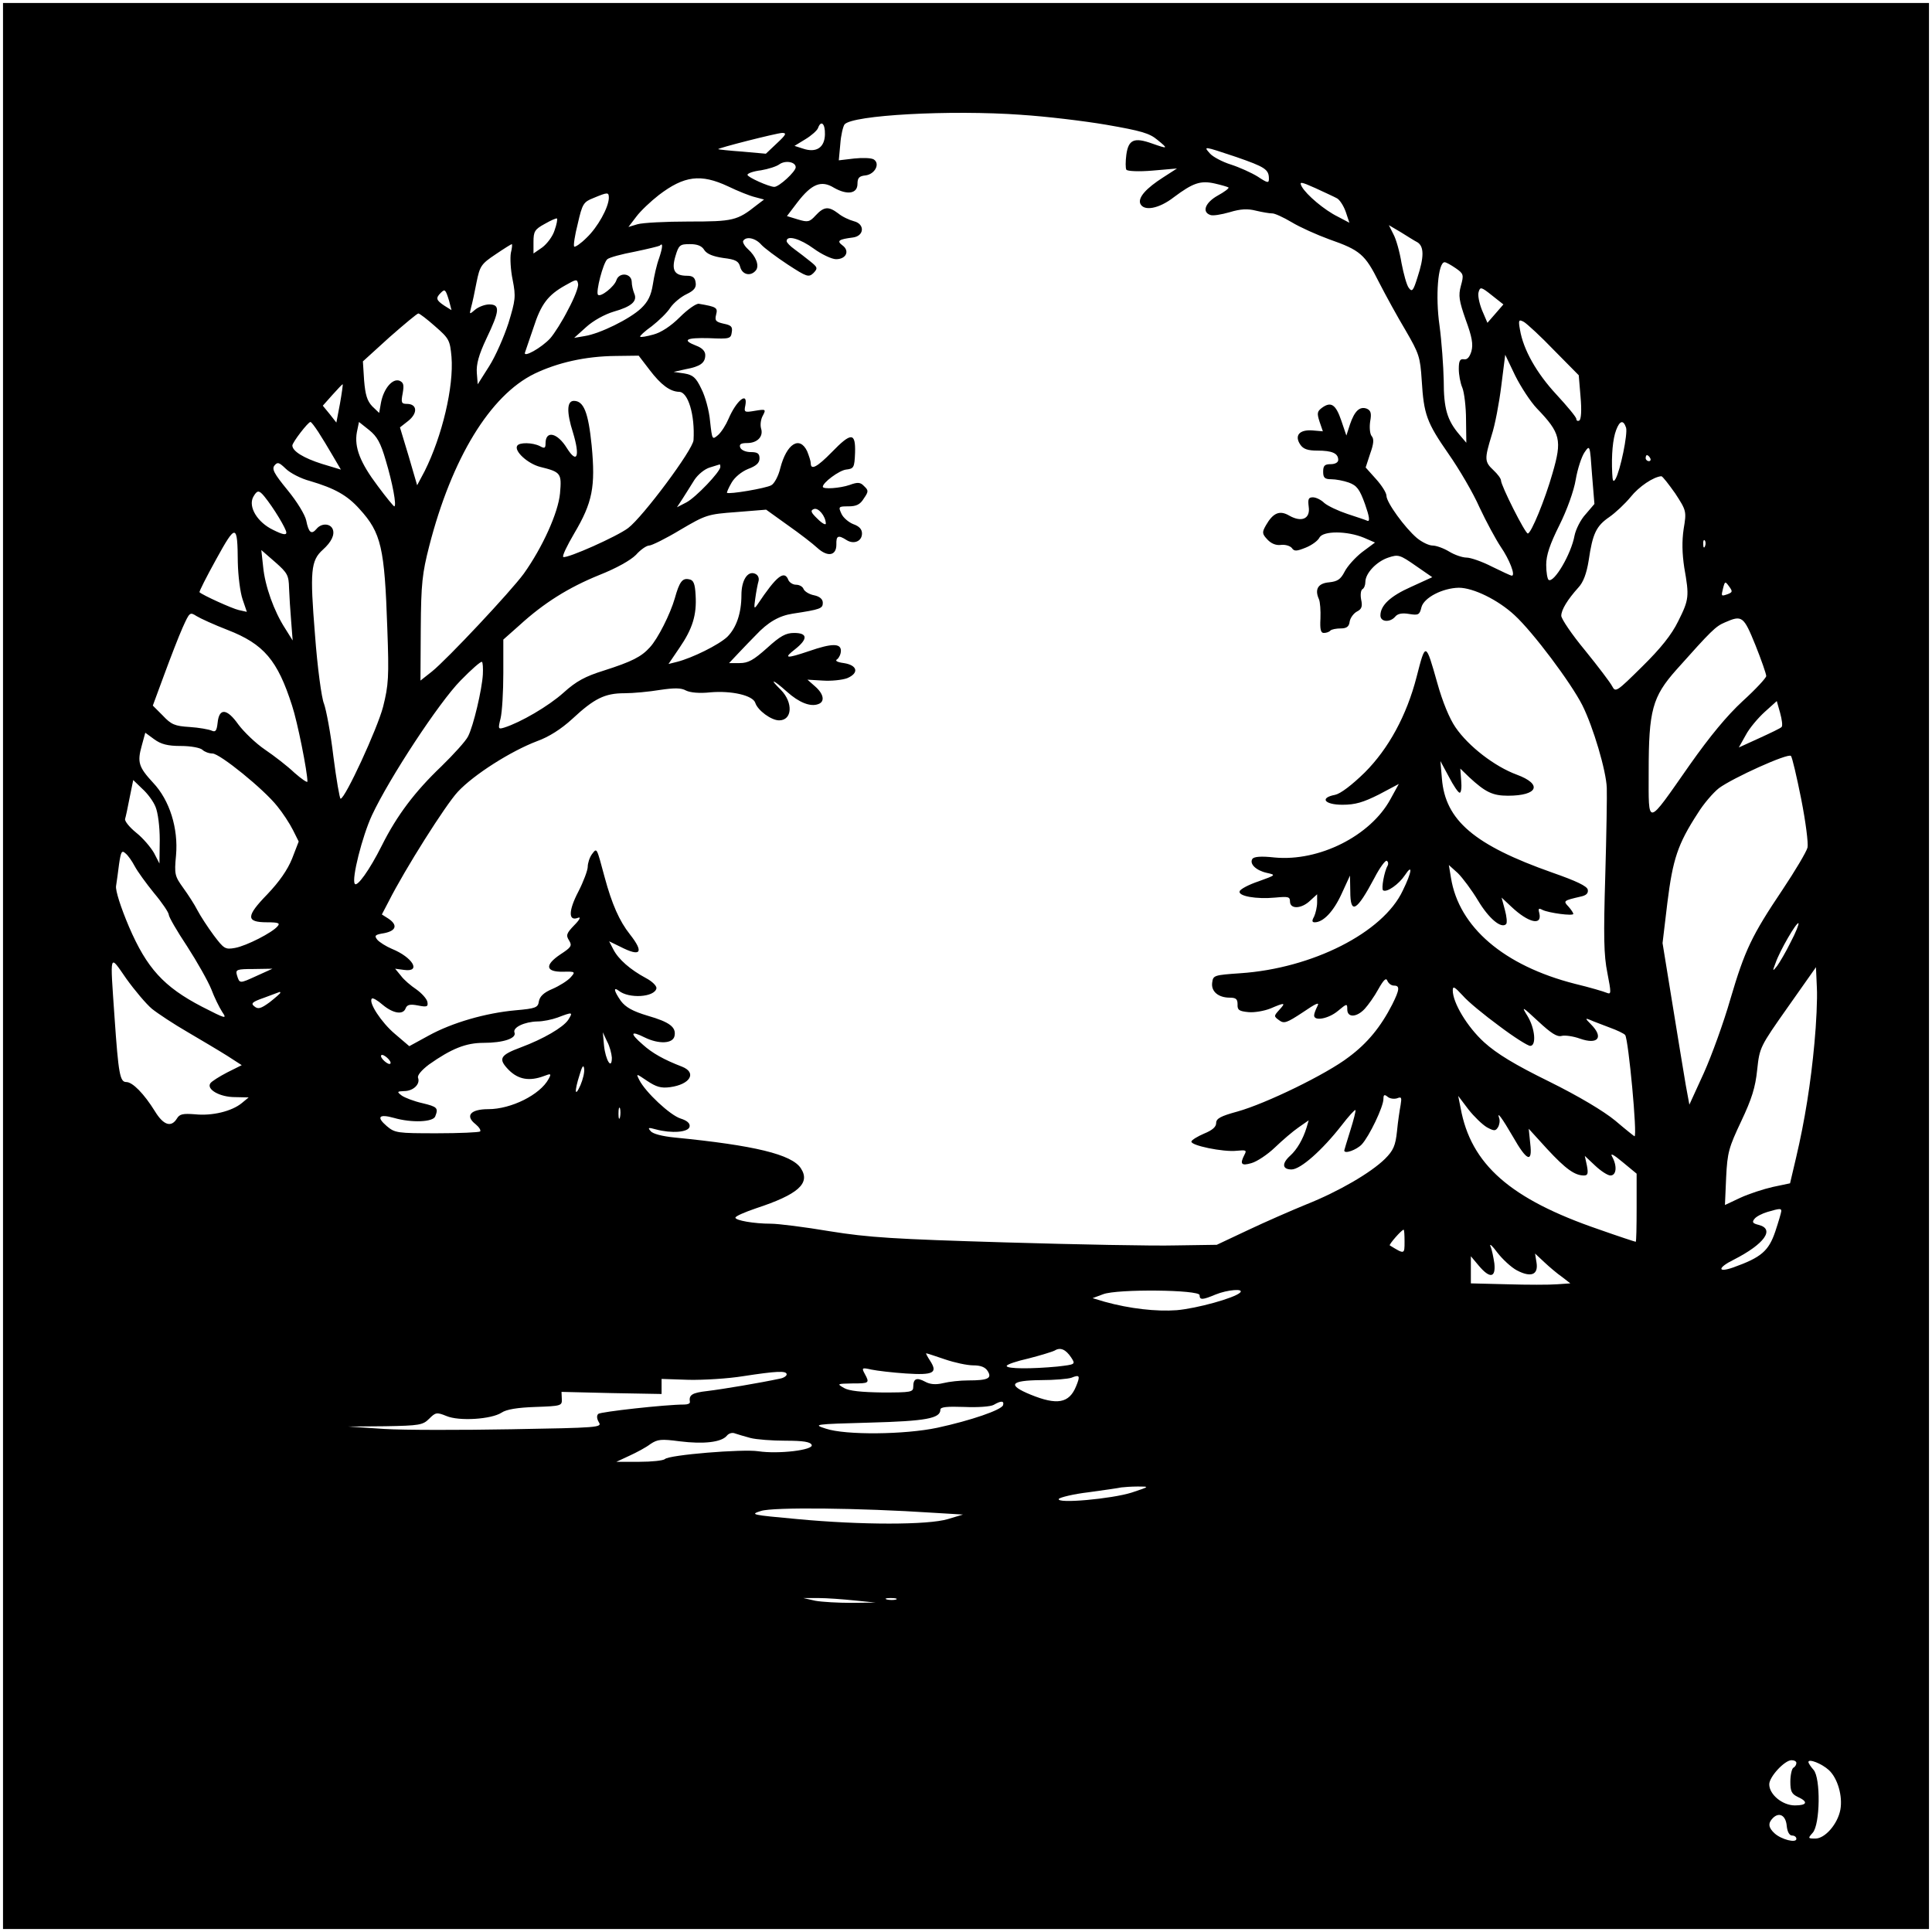<?xml version="1.0" encoding="UTF-8" standalone="yes"?>
<svg version="1.0" xmlns="http://www.w3.org/2000/svg" width="640.63px" height="640.63px" viewBox="0 0 641 641" preserveAspectRatio="xMidYMid meet">
  <g transform="translate(0,641) scale(0.1,-0.1)" fill="#000000" stroke="none">
    <path d="M10 3205 l0 -3195 3195 0 3195 0 0 3195 0 3195 -3195 0 -3195 0 0
-3195z m3379 2824 c79 -5 206 -20 282 -33 115 -20 143 -28 169 -50 37 -30 36
-31 -18 -12 -59 21 -78 13 -85 -37 -3 -23 -3 -45 0 -50 3 -5 41 -7 87 -3 l81
7 -45 -29 c-58 -37 -84 -67 -77 -87 11 -27 62 -18 112 21 63 47 88 56 136 45
22 -5 42 -11 45 -13 2 -3 -14 -15 -36 -27 -41 -23 -53 -54 -25 -64 8 -4 37 1
65 9 36 11 60 12 87 5 21 -5 45 -9 53 -9 8 1 38 -13 65 -29 28 -17 84 -42 125
-57 103 -36 119 -50 165 -142 22 -43 62 -116 89 -161 44 -76 48 -87 53 -165 7
-113 16 -139 89 -244 35 -50 82 -130 103 -178 22 -47 54 -106 70 -130 29 -42
50 -96 37 -96 -4 0 -33 14 -66 30 -33 17 -71 30 -84 30 -14 0 -40 9 -58 20
-18 11 -43 20 -55 20 -12 0 -35 11 -52 25 -40 34 -101 118 -101 140 0 10 -16
35 -35 56 l-34 38 15 46 c12 33 13 49 5 58 -6 7 -8 29 -5 49 5 27 2 36 -11 42
-24 9 -41 -8 -56 -52 l-12 -37 -17 50 c-18 53 -34 64 -64 42 -16 -12 -17 -18
-8 -46 l11 -32 -35 3 c-43 3 -60 -17 -40 -47 10 -15 25 -20 57 -20 49 0 69 -9
69 -31 0 -8 -10 -14 -25 -14 -20 0 -25 -5 -25 -25 0 -20 5 -25 27 -25 15 0 41
-5 58 -11 27 -10 36 -22 54 -72 14 -40 17 -58 8 -55 -6 3 -37 13 -67 23 -30
10 -64 26 -76 36 -11 11 -28 19 -38 19 -15 0 -17 -6 -14 -31 6 -40 -23 -53
-64 -30 -32 19 -54 10 -78 -32 -13 -23 -13 -28 5 -47 12 -13 28 -20 44 -18 15
2 31 -3 37 -10 8 -12 16 -11 46 1 20 8 41 23 46 34 13 22 91 22 147 -1 l37
-16 -43 -32 c-23 -18 -49 -47 -58 -65 -13 -25 -23 -32 -51 -35 -37 -3 -49 -23
-34 -56 4 -9 6 -38 5 -64 -2 -36 1 -48 11 -48 8 0 18 3 22 8 4 4 20 7 34 7 20
0 28 6 30 23 2 12 13 27 24 33 16 8 19 17 14 40 -3 15 -1 31 4 34 6 3 10 14
10 24 0 29 37 68 76 81 33 11 38 10 91 -27 l55 -38 -70 -32 c-70 -31 -102 -62
-102 -95 0 -22 32 -24 49 -4 8 10 23 13 46 9 31 -5 35 -3 41 22 8 32 70 64
124 65 48 0 130 -40 185 -91 61 -56 187 -224 225 -299 36 -72 79 -217 81 -274
1 -22 -1 -153 -5 -291 -6 -201 -5 -264 7 -323 13 -67 13 -72 -2 -66 -9 4 -56
18 -106 30 -235 60 -385 188 -411 352 l-7 42 30 -27 c16 -16 46 -56 67 -91 36
-60 77 -94 93 -78 4 4 2 25 -4 47 l-11 41 32 -30 c57 -54 104 -65 93 -21 -4
15 -2 17 11 10 21 -10 102 -21 102 -13 0 3 -7 14 -16 24 -18 19 -17 20 39 33
20 4 27 11 25 23 -2 12 -38 29 -118 57 -258 91 -355 173 -366 312 l-5 58 28
-52 c15 -29 31 -53 36 -53 5 0 7 18 5 40 l-3 40 30 -29 c53 -49 77 -61 128
-61 100 0 116 38 29 70 -73 27 -160 94 -203 157 -20 29 -43 85 -60 146 -39
138 -39 138 -69 21 -33 -128 -93 -238 -172 -317 -43 -42 -80 -70 -98 -74 -53
-10 -36 -33 24 -33 43 0 69 8 121 34 l66 35 -28 -51 c-66 -121 -236 -207 -384
-193 -45 5 -69 3 -74 -5 -10 -16 12 -38 48 -46 31 -7 31 -7 -27 -28 -33 -11
-61 -26 -63 -33 -6 -16 55 -27 118 -21 43 4 49 3 49 -13 0 -26 38 -25 67 3
l23 21 0 -27 c0 -15 -5 -36 -10 -47 -8 -14 -7 -19 2 -19 28 0 62 35 89 94 l28
61 1 -52 c0 -79 21 -67 80 44 18 35 37 60 41 57 5 -3 6 -10 3 -16 -11 -18 -22
-78 -15 -82 12 -8 52 20 72 50 27 41 24 12 -7 -51 -65 -139 -300 -258 -539
-274 -86 -6 -90 -7 -93 -30 -5 -30 20 -51 58 -51 21 0 26 -5 26 -22 -1 -19 5
-23 36 -26 20 -2 53 4 73 12 49 21 52 20 29 -5 -18 -20 -18 -21 0 -34 16 -12
25 -9 78 26 44 30 57 36 49 21 -6 -12 -11 -25 -11 -31 0 -20 48 -11 79 15 30
25 31 25 31 5 0 -28 31 -27 58 2 11 12 32 41 45 65 18 32 26 39 30 28 4 -9 13
-16 22 -16 20 0 19 -13 -6 -63 -38 -74 -82 -128 -144 -174 -74 -57 -276 -155
-370 -181 -55 -15 -70 -23 -70 -38 0 -13 -13 -24 -40 -35 -21 -9 -41 -21 -42
-26 -5 -13 106 -36 150 -31 31 3 34 2 26 -13 -16 -31 -11 -38 23 -28 18 5 53
28 78 52 25 24 60 54 79 67 l33 23 -7 -24 c-12 -39 -32 -73 -54 -93 -29 -26
-27 -46 4 -46 30 0 102 64 166 146 23 30 44 53 46 51 2 -2 -6 -33 -17 -68 -11
-35 -20 -65 -20 -66 0 -13 41 2 58 20 25 27 72 125 72 151 0 14 3 16 14 7 7
-6 21 -8 31 -5 15 6 16 3 12 -22 -3 -16 -9 -55 -12 -87 -5 -48 -12 -64 -40
-92 -47 -46 -153 -108 -261 -151 -49 -20 -136 -58 -193 -85 l-104 -49 -136 -2
c-75 -2 -329 3 -566 10 -367 11 -452 16 -582 37 -83 14 -171 25 -195 25 -57 0
-118 11 -118 20 0 5 30 18 68 31 140 46 182 83 149 133 -30 46 -154 76 -419
102 -40 4 -72 12 -79 21 -11 12 -8 13 17 6 52 -14 108 -10 112 9 2 11 -8 20
-30 27 -35 11 -117 88 -137 128 -11 22 -11 22 26 -3 30 -20 46 -25 76 -21 67
9 90 48 40 68 -60 23 -99 45 -130 73 -44 38 -42 48 6 24 47 -23 94 -21 99 5 6
29 -16 46 -89 67 -50 15 -73 28 -89 49 -23 33 -26 48 -7 34 33 -27 119 -22
125 8 1 8 -14 23 -35 34 -52 28 -91 62 -108 95 l-14 27 37 -18 c68 -35 80 -20
32 41 -35 44 -60 101 -84 190 -27 100 -25 98 -42 76 -8 -11 -14 -30 -14 -42 0
-11 -14 -49 -31 -82 -33 -63 -34 -100 -1 -87 10 4 6 -6 -13 -25 -25 -26 -28
-33 -17 -50 11 -18 7 -23 -28 -46 -54 -36 -50 -59 8 -58 41 1 42 0 25 -19 -10
-11 -37 -28 -60 -38 -29 -12 -42 -25 -45 -41 -3 -21 -10 -24 -78 -30 -99 -9
-210 -41 -288 -84 l-64 -35 -48 41 c-44 37 -89 105 -76 117 3 3 19 -6 36 -21
35 -29 68 -34 76 -11 5 12 15 14 41 9 30 -6 34 -4 31 12 -2 10 -18 28 -36 41
-18 12 -42 32 -52 46 l-19 23 30 -4 c58 -8 28 42 -41 70 -19 8 -41 22 -48 30
-11 14 -8 17 23 22 40 8 45 27 14 48 l-22 14 23 44 c53 105 188 319 229 363
53 57 176 135 263 168 39 14 80 40 117 74 73 68 108 85 173 85 29 0 82 5 118
11 48 7 70 7 86 -2 14 -7 45 -10 81 -6 70 6 141 -10 149 -35 8 -25 53 -58 79
-58 44 0 47 59 6 101 -41 40 -27 36 20 -6 40 -36 78 -51 104 -41 23 8 18 34
-11 59 l-25 22 51 -3 c28 -2 65 2 81 8 40 17 34 43 -11 50 -23 3 -31 8 -22 13
6 5 12 17 12 28 0 25 -30 25 -105 -1 -77 -26 -87 -25 -47 6 43 34 42 54 -3 54
-28 0 -46 -10 -90 -50 -45 -40 -62 -50 -91 -50 l-35 0 33 35 c18 19 43 45 55
57 41 44 78 65 123 72 92 14 100 17 100 36 0 12 -10 21 -29 25 -16 3 -32 13
-35 21 -3 8 -14 14 -25 14 -10 0 -21 7 -25 15 -13 35 -39 15 -103 -81 -11 -16
-12 -13 -7 21 3 22 8 48 11 58 2 10 -2 20 -13 24 -24 9 -44 -23 -44 -71 0 -61
-17 -109 -47 -139 -29 -27 -116 -70 -167 -83 l-28 -7 36 53 c44 64 58 110 54
175 -2 39 -7 51 -22 53 -22 5 -32 -9 -47 -63 -15 -52 -56 -134 -83 -163 -28
-31 -59 -47 -153 -77 -61 -19 -91 -35 -133 -73 -50 -45 -143 -99 -197 -116
-20 -6 -21 -5 -12 31 5 21 9 88 9 150 l0 111 53 47 c82 75 164 126 265 167 58
23 104 49 122 67 15 17 35 31 44 31 8 0 55 23 103 52 85 50 91 52 186 59 l99
8 71 -51 c40 -28 84 -62 99 -76 34 -31 63 -26 63 11 -1 30 6 33 34 15 24 -15
51 -4 51 22 0 14 -9 24 -29 31 -15 6 -33 21 -39 34 -11 24 -10 25 23 25 26 0
39 6 51 26 16 23 16 27 1 41 -12 13 -21 14 -48 4 -32 -11 -89 -15 -89 -6 0 14
54 54 77 57 26 3 28 6 30 56 2 68 -13 68 -77 2 -49 -50 -70 -61 -70 -37 0 7
-6 25 -12 40 -25 52 -68 25 -89 -56 -6 -26 -20 -52 -30 -57 -17 -10 -141 -31
-147 -25 -1 1 5 16 15 33 10 18 33 37 55 46 27 10 38 20 38 35 0 16 -6 21 -29
21 -16 0 -31 6 -35 15 -4 11 2 15 23 15 34 0 55 22 46 49 -3 11 -1 30 6 42 11
21 10 22 -26 16 -35 -6 -37 -5 -32 18 9 48 -30 16 -56 -45 -8 -19 -23 -43 -34
-53 -20 -17 -20 -17 -27 45 -3 35 -16 83 -29 108 -18 38 -28 46 -57 51 l-35 5
40 9 c49 9 65 21 65 47 0 13 -11 24 -30 31 -49 19 -34 27 43 25 68 -3 72 -2
75 20 3 18 -2 23 -27 28 -26 6 -30 10 -25 30 6 23 2 26 -57 36 -8 2 -37 -18
-63 -44 -30 -30 -62 -51 -88 -58 -22 -6 -42 -10 -44 -7 -2 2 15 18 39 35 23
18 51 45 61 61 11 16 35 36 54 45 25 12 33 22 30 39 -2 16 -10 22 -28 22 -42
0 -53 18 -39 65 11 37 15 40 48 40 25 0 40 -6 48 -20 9 -13 29 -21 63 -26 42
-5 51 -11 56 -30 7 -26 35 -32 52 -11 12 15 1 46 -27 71 -11 10 -18 23 -15 27
10 16 41 9 60 -13 10 -11 50 -41 88 -66 63 -41 69 -43 85 -28 15 16 14 19 -11
39 -15 12 -38 30 -52 40 -14 10 -26 22 -26 27 0 21 45 8 90 -25 26 -19 60 -35
74 -35 34 0 46 28 21 46 -20 15 -12 20 35 26 38 5 40 45 3 54 -15 4 -39 15
-52 26 -32 24 -47 23 -75 -7 -20 -22 -26 -23 -59 -13 l-36 11 35 46 c47 61 79
74 121 48 44 -25 78 -20 78 13 0 20 6 26 27 28 31 4 49 39 27 53 -8 5 -37 6
-65 3 l-51 -6 5 54 c2 29 9 58 14 65 25 31 350 49 587 32z m-652 -65 c-1 -44
-29 -62 -73 -47 l-28 9 36 22 c20 12 39 29 42 37 10 28 24 15 23 -21z m-159
-29 l-37 -35 -78 7 c-43 3 -79 7 -80 8 -5 3 192 53 212 54 16 0 13 -6 -17 -34z
m1524 -46 c95 -33 108 -41 108 -72 0 -15 -4 -15 -37 7 -21 13 -61 31 -89 40
-29 9 -60 26 -69 36 -23 26 -24 26 87 -11z m-1462 -34 c0 -14 -55 -65 -71 -65
-17 0 -89 32 -89 40 0 5 20 12 45 15 24 4 52 13 61 20 20 14 54 8 54 -10z
m-225 -63 c33 -16 73 -32 90 -36 l30 -8 -25 -19 c-64 -51 -78 -54 -225 -54
-77 0 -153 -4 -170 -9 l-30 -9 26 34 c14 19 48 51 75 72 84 64 139 71 229 29z
m2021 -40 c9 -5 22 -25 29 -45 l12 -36 -38 20 c-45 22 -105 73 -120 100 -9 17
-4 17 45 -5 30 -14 63 -29 72 -34z m-2416 1 c-1 -32 -37 -97 -74 -132 -19 -19
-38 -32 -41 -29 -3 3 2 37 12 76 15 66 19 72 52 85 48 20 51 20 51 0z m-180
-107 c-6 -20 -25 -45 -41 -57 l-29 -20 0 38 c0 35 4 42 37 60 21 12 39 20 41
18 2 -2 -1 -20 -8 -39z m2863 -40 c22 -14 22 -49 0 -116 -14 -45 -18 -50 -29
-35 -7 9 -17 46 -24 82 -6 37 -18 80 -27 96 l-15 30 39 -23 c21 -13 46 -29 56
-34z m-3008 -35 c-3 -16 -1 -57 6 -90 11 -56 9 -67 -14 -143 -15 -46 -43 -110
-64 -143 l-38 -60 -3 38 c-2 28 6 59 32 114 44 92 46 113 9 113 -14 0 -35 -8
-46 -17 -20 -17 -20 -17 -14 7 4 14 12 51 18 83 11 54 15 61 63 93 28 19 52
34 54 34 2 0 1 -13 -3 -29z m492 -17 c-8 -21 -17 -61 -21 -88 -6 -37 -16 -57
-39 -79 -37 -35 -136 -84 -187 -92 l-35 -6 40 36 c23 21 61 42 91 51 60 17 80
35 68 61 -4 10 -8 27 -8 38 -1 29 -42 33 -51 5 -7 -21 -52 -57 -61 -48 -8 9
17 106 31 118 7 6 48 17 91 25 43 9 80 18 83 20 11 12 10 -5 -2 -41z m2643
-34 c26 -18 27 -22 17 -58 -9 -33 -6 -50 16 -113 21 -57 25 -81 19 -104 -6
-20 -14 -29 -25 -27 -13 2 -17 -5 -17 -32 0 -19 5 -47 12 -63 6 -15 12 -63 12
-105 l1 -77 -23 27 c-41 48 -52 87 -52 179 -1 48 -7 131 -14 183 -14 97 -5
210 17 210 5 0 21 -9 37 -20z m-2945 -137 c-19 -38 -46 -80 -59 -95 -29 -32
-92 -67 -84 -47 3 8 15 45 28 82 25 78 48 108 105 140 37 21 40 22 43 5 2 -10
-13 -48 -33 -85z m3077 -13 l-27 -31 -18 42 c-9 23 -15 50 -11 61 5 17 9 16
44 -12 l38 -30 -26 -30z m-3472 42 l8 -31 -24 15 c-27 18 -29 25 -12 42 14 14
16 13 28 -26z m-46 -85 c46 -40 49 -46 54 -101 8 -99 -31 -263 -89 -379 l-25
-47 -28 96 -29 96 28 22 c32 26 29 56 -5 56 -18 0 -20 4 -14 35 5 28 3 36 -11
42 -23 8 -52 -26 -61 -73 l-6 -34 -23 22 c-17 18 -23 38 -27 86 l-4 63 88 80
c49 43 92 79 96 79 4 0 29 -19 56 -43z m3712 -79 l82 -83 6 -72 c4 -44 2 -74
-4 -78 -5 -3 -10 -1 -10 5 0 6 -30 42 -66 81 -66 71 -110 149 -121 215 -6 33
-4 35 13 26 10 -6 56 -48 100 -94z m-3001 -65 c38 -50 68 -72 98 -73 30 0 53
-77 48 -160 -1 -31 -168 -255 -217 -292 -37 -28 -201 -101 -215 -96 -5 2 12
37 36 78 61 103 71 155 58 292 -11 109 -26 148 -59 148 -23 0 -25 -36 -3 -105
24 -79 14 -106 -20 -52 -32 52 -71 60 -71 16 0 -16 -3 -18 -19 -9 -24 12 -68
13 -75 1 -11 -17 34 -59 76 -70 69 -17 72 -21 66 -88 -6 -64 -58 -179 -120
-266 -43 -59 -255 -285 -305 -325 l-38 -30 1 172 c1 150 5 184 28 274 75 292
202 500 349 572 77 37 169 58 269 59 l77 1 36 -47z m2944 -128 c79 -82 84
-105 52 -215 -25 -88 -71 -200 -82 -200 -9 0 -89 159 -89 176 0 6 -11 21 -25
34 -30 28 -30 37 -6 116 11 33 25 107 32 164 l13 103 33 -69 c19 -38 51 -87
72 -109z m-3971 16 l-12 -63 -22 28 -23 28 32 36 c18 20 33 36 34 35 1 -1 -3
-30 -9 -64z m-72 -94 c11 -17 33 -53 48 -79 l27 -46 -63 19 c-60 19 -98 42
-98 61 0 10 52 78 60 78 3 0 14 -15 26 -33z m224 -95 c22 -73 37 -152 28 -152
-2 0 -27 30 -55 68 -58 77 -78 128 -69 178 l7 34 34 -27 c26 -21 38 -42 55
-101z m4115 109 c6 -20 -19 -142 -35 -170 -7 -12 -10 -8 -11 19 -3 61 2 114
13 143 12 32 24 35 33 8z m-134 -287 c-17 -18 -33 -51 -37 -71 -11 -61 -68
-158 -86 -147 -4 3 -8 25 -8 50 0 32 12 68 44 132 25 50 48 114 54 151 6 35
19 75 29 90 18 26 18 26 25 -73 l8 -98 -29 -34z m214 186 c3 -5 1 -10 -4 -10
-6 0 -11 5 -11 10 0 6 2 10 4 10 3 0 8 -4 11 -10z m-4446 -76 c81 -24 123 -47
164 -93 72 -79 83 -128 92 -396 6 -162 4 -188 -14 -260 -19 -73 -126 -305
-141 -305 -3 0 -14 63 -24 141 -9 77 -24 155 -31 174 -8 18 -22 121 -30 230
-17 210 -14 245 26 281 29 26 40 50 33 68 -8 20 -38 21 -54 1 -17 -20 -26 -12
-34 28 -4 19 -30 62 -62 101 -45 55 -53 70 -43 82 10 12 15 10 37 -11 14 -14
50 -33 81 -41z m1361 47 c0 -16 -82 -102 -113 -118 l-31 -16 19 29 c10 16 28
44 39 62 12 18 34 36 51 41 17 5 31 10 33 10 1 1 2 -3 2 -8z m3168 -88 c37
-57 38 -59 28 -118 -6 -41 -5 -81 2 -128 17 -96 16 -106 -20 -178 -22 -45 -58
-90 -120 -151 -84 -83 -88 -86 -99 -65 -6 12 -47 66 -90 119 -44 53 -79 105
-79 115 0 20 21 54 57 94 16 17 27 46 34 90 13 89 25 114 69 144 20 14 52 44
70 66 28 35 76 67 102 69 4 0 24 -26 46 -57z m-4681 -10 c31 -38 73 -108 73
-120 0 -9 -12 -7 -44 9 -52 25 -83 76 -66 109 13 23 19 24 37 2z m1863 -90 c0
-6 -12 0 -27 15 -23 22 -25 28 -13 33 15 6 39 -23 40 -48z m-1951 -129 c1 -45
8 -100 16 -123 l14 -41 -27 6 c-22 5 -119 49 -130 59 -2 2 23 51 55 109 66
120 71 119 72 -10z m4868 54 c-3 -8 -6 -5 -6 6 -1 11 2 17 5 13 3 -3 4 -12 1
-19z m-4698 -139 c1 -25 4 -75 7 -110 l5 -64 -25 40 c-37 57 -67 141 -73 205
l-6 55 46 -40 c41 -36 45 -44 46 -86z m4774 -20 c-23 -8 -23 -8 -16 20 6 23 7
23 20 5 12 -16 11 -19 -4 -25z m-4978 -119 c121 -47 166 -101 214 -251 18 -54
51 -220 51 -252 0 -5 -19 8 -43 29 -23 22 -67 56 -98 77 -31 21 -70 59 -88 83
-38 54 -64 56 -69 6 -3 -27 -7 -32 -20 -26 -9 4 -42 10 -73 12 -49 3 -61 8
-89 38 l-33 33 38 103 c21 57 48 127 61 156 23 51 24 52 46 38 13 -8 59 -29
103 -46z m5069 -50 c20 -50 36 -96 36 -103 0 -6 -35 -44 -78 -83 -53 -49 -109
-117 -176 -212 -145 -207 -136 -206 -136 -22 0 203 12 248 92 338 116 130 130
144 161 157 57 25 62 21 101 -75z m-4222 -98 c-3 -50 -31 -170 -49 -205 -7
-15 -48 -60 -89 -100 -87 -83 -147 -162 -197 -262 -41 -82 -83 -140 -90 -127
-11 16 25 158 57 227 58 124 223 375 294 447 36 37 68 65 71 62 3 -2 4 -21 3
-42z m4309 -174 c-3 -4 -37 -20 -74 -37 l-68 -31 23 41 c12 23 41 57 63 77
l40 36 11 -39 c6 -22 9 -43 5 -47z m-5311 -63 c33 0 65 -6 72 -13 6 -6 21 -12
33 -12 24 0 170 -118 215 -175 18 -22 41 -57 52 -79 l19 -38 -22 -57 c-15 -37
-42 -76 -82 -118 -71 -73 -72 -93 -1 -93 38 0 44 -3 35 -13 -17 -21 -103 -65
-141 -72 -33 -6 -37 -3 -71 42 -20 27 -44 64 -54 83 -9 18 -31 52 -47 74 -28
39 -30 45 -24 108 8 89 -21 183 -76 241 -48 52 -53 68 -38 122 l12 44 30 -22
c22 -16 44 -22 88 -22z m5376 -176 c15 -76 24 -147 21 -161 -4 -15 -41 -77
-83 -140 -102 -152 -125 -200 -173 -363 -22 -77 -62 -187 -88 -245 l-48 -105
-12 65 c-6 36 -26 156 -44 268 l-33 203 16 134 c18 144 34 194 101 297 19 31
51 68 70 83 46 34 229 117 239 107 4 -4 19 -68 34 -143z m-5460 -26 c8 -19 14
-65 14 -110 l-1 -78 -18 35 c-11 19 -37 50 -60 68 -22 18 -38 38 -36 45 2 6 9
38 15 70 l12 59 30 -29 c17 -15 37 -42 44 -60z m-69 -197 c9 -17 38 -57 64
-89 27 -32 49 -65 49 -72 0 -7 27 -54 61 -105 33 -51 69 -115 80 -142 10 -27
27 -61 36 -75 17 -25 13 -24 -67 17 -127 66 -183 128 -242 265 -28 66 -45 120
-43 135 2 14 7 47 10 73 6 41 9 47 21 36 9 -7 22 -26 31 -43z m5494 -252 c-16
-33 -37 -68 -45 -79 -15 -19 -16 -18 -5 10 14 41 70 137 76 132 2 -3 -9 -31
-26 -63z m-5437 -221 c20 -16 73 -51 118 -77 46 -27 105 -62 132 -79 l48 -31
-48 -24 c-27 -14 -52 -30 -56 -36 -14 -20 31 -46 81 -46 l46 -1 -23 -19 c-33
-27 -98 -43 -155 -37 -40 3 -51 1 -60 -14 -19 -31 -45 -22 -73 24 -36 58 -74
97 -95 97 -21 0 -26 26 -39 215 -15 219 -18 210 39 128 28 -39 66 -84 85 -100z
m347 109 c-57 -26 -56 -26 -65 3 -5 18 -1 20 56 20 l62 1 -53 -24z m5169 -222
c-12 -132 -32 -258 -61 -381 l-20 -85 -57 -12 c-31 -7 -80 -23 -108 -36 l-51
-24 4 92 c4 83 9 99 50 186 35 74 47 112 53 171 8 74 9 76 102 208 l93 132 3
-68 c2 -37 -2 -120 -8 -183z m-1046 56 c49 -37 95 -66 103 -66 21 0 16 58 -9
99 -21 34 -19 33 36 -18 42 -39 62 -52 77 -48 11 3 39 -1 61 -9 60 -21 80 4
36 48 -19 19 -19 21 -2 14 10 -5 39 -15 64 -25 25 -9 48 -20 52 -25 11 -15 41
-336 31 -336 -1 0 -30 23 -64 52 -39 32 -121 81 -220 130 -114 56 -173 92
-215 130 -56 51 -104 131 -104 172 0 16 6 12 33 -17 17 -20 72 -65 121 -101z
m-4044 110 c0 -2 -16 -16 -35 -31 -30 -22 -39 -24 -51 -14 -13 10 -7 15 33 29
26 10 49 18 51 19 1 0 2 -1 2 -3z m955 -90 c-17 -25 -82 -63 -157 -91 -70 -26
-76 -38 -40 -75 32 -32 69 -38 117 -20 23 9 25 8 15 -10 -28 -52 -124 -100
-200 -100 -59 0 -78 -22 -42 -50 12 -10 18 -20 15 -24 -4 -3 -68 -6 -144 -6
-131 0 -139 1 -166 24 -35 30 -26 41 24 27 59 -17 130 -14 137 5 11 28 7 32
-43 44 -27 6 -58 18 -68 25 -17 13 -16 14 8 15 30 0 54 23 46 44 -3 8 11 25
36 44 75 53 123 72 181 72 66 0 110 15 103 34 -7 17 33 36 76 37 18 0 48 6 67
13 50 19 52 19 35 -8z m145 -125 c0 -43 -21 -8 -26 40 l-4 44 14 -30 c9 -16
15 -41 16 -54z m-740 -6 c7 -8 8 -15 2 -15 -5 0 -15 7 -22 15 -7 8 -8 15 -2
15 5 0 15 -7 22 -15z m636 -85 c-19 -43 -21 -22 -3 34 8 28 13 35 15 21 2 -12
-4 -36 -12 -55z m3007 -140 c24 -13 29 -13 37 0 5 8 7 22 4 30 -9 26 10 0 46
-62 46 -81 65 -88 57 -22 l-5 49 61 -67 c62 -67 92 -88 122 -88 13 0 15 6 10
33 l-7 32 34 -32 c19 -18 42 -33 51 -33 20 0 23 31 6 62 -8 14 4 8 35 -18 l46
-38 0 -113 c0 -62 -1 -113 -3 -113 -2 0 -57 18 -122 41 -295 101 -425 216
-459 403 l-8 40 34 -45 c19 -24 46 -50 61 -59z m-2876 33 c-3 -10 -5 -4 -5 12
0 17 2 24 5 18 2 -7 2 -21 0 -30z m3853 -311 c0 -4 -9 -35 -20 -68 -22 -65
-47 -86 -139 -119 -54 -19 -53 -1 2 26 100 51 137 101 82 115 -20 5 -23 9 -14
20 6 8 26 18 43 23 41 12 46 12 46 3z m-1250 -102 c0 -42 0 -42 -49 -12 -4 2
39 52 46 52 2 0 3 -18 3 -40z m373 -95 c46 -24 71 -15 65 25 l-5 31 31 -29
c17 -16 43 -38 59 -49 l27 -21 -44 -3 c-25 -2 -99 -2 -165 0 l-121 3 0 45 0
45 26 -31 c37 -44 57 -41 52 7 -3 20 -8 46 -13 57 -4 11 6 2 23 -21 17 -22 46
-49 65 -59z m-1053 -82 c0 -17 10 -16 53 2 39 16 97 21 81 6 -20 -18 -142 -52
-210 -58 -68 -5 -156 5 -239 28 l-40 12 35 13 c47 18 320 15 320 -3z m-426
-207 c15 -23 14 -23 -46 -30 -85 -8 -168 -8 -168 2 0 5 33 16 73 25 39 10 78
22 86 26 19 12 37 4 55 -23z m-419 -6 c32 -11 74 -20 94 -20 25 0 40 -6 48
-19 15 -24 1 -31 -65 -31 -26 0 -63 -4 -83 -9 -25 -6 -44 -4 -60 5 -28 15 -39
10 -39 -17 0 -18 -8 -19 -102 -19 -70 1 -111 5 -128 15 -24 14 -23 14 28 15
56 0 58 1 41 32 -11 20 -9 21 22 14 19 -4 70 -10 115 -13 91 -6 106 2 80 42
-9 14 -15 25 -13 25 2 0 30 -9 62 -20z m-525 -50 c0 -5 -10 -12 -22 -14 -65
-14 -190 -35 -240 -41 -53 -6 -63 -13 -59 -37 0 -5 -8 -8 -19 -8 -62 0 -277
-24 -285 -31 -6 -6 -5 -16 2 -28 11 -17 -2 -18 -290 -23 -166 -3 -356 -3 -422
1 l-120 8 123 1 c114 2 125 4 146 25 21 21 25 22 57 9 42 -18 149 -11 183 11
16 11 53 17 113 19 85 3 88 4 87 26 l-1 24 166 -4 166 -3 0 25 0 25 90 -3 c49
-1 131 4 180 12 111 17 145 19 145 6z m960 -40 c-23 -56 -63 -63 -151 -27 -78
32 -67 47 34 48 45 0 91 4 102 8 27 11 30 7 15 -29z m-242 -62 c-5 -16 -107
-51 -218 -75 -108 -23 -305 -25 -370 -3 -44 14 -40 15 145 20 188 5 235 14
235 43 0 9 22 11 80 9 43 -2 87 1 97 7 24 14 35 14 31 -1z m-838 -109 c19 -5
72 -9 116 -9 60 0 83 -4 87 -14 7 -17 -110 -31 -177 -21 -52 8 -297 -12 -310
-26 -6 -5 -44 -9 -85 -9 l-76 0 43 20 c24 11 56 28 70 39 24 16 36 17 97 9 80
-10 138 -3 156 18 7 9 19 12 28 8 9 -3 32 -10 51 -15z m1265 -181 c-66 -21
-252 -38 -242 -21 4 5 48 16 99 22 51 7 100 14 108 16 8 1 33 3 55 3 40 0 40
0 -20 -20z m-660 -67 l100 -6 -50 -15 c-66 -20 -288 -20 -500 0 -153 14 -158
15 -120 27 40 13 327 10 570 -6z m-260 -291 l70 -7 -80 -1 c-44 0 -98 3 -120
7 l-40 9 50 0 c28 0 82 -4 120 -8z m138 3 c-7 -2 -21 -2 -30 0 -10 3 -4 5 12
5 17 0 24 -2 18 -5z m2987 -542 c0 -6 -4 -13 -10 -16 -5 -3 -10 -24 -10 -46 0
-32 4 -41 25 -51 35 -16 31 -28 -10 -28 -41 0 -85 36 -85 70 0 25 51 80 74 80
9 0 16 -4 16 -9z m108 -24 c29 -27 46 -86 38 -131 -9 -48 -51 -96 -83 -96 -25
0 -25 1 -9 19 25 27 27 182 3 209 -9 10 -17 22 -17 26 0 12 44 -5 68 -27z
m-140 -185 c2 -20 9 -32 18 -32 8 0 14 -5 14 -11 0 -15 -50 -2 -72 18 -21 19
-23 34 -6 51 21 21 43 9 46 -26z"/>
  </g>
</svg>